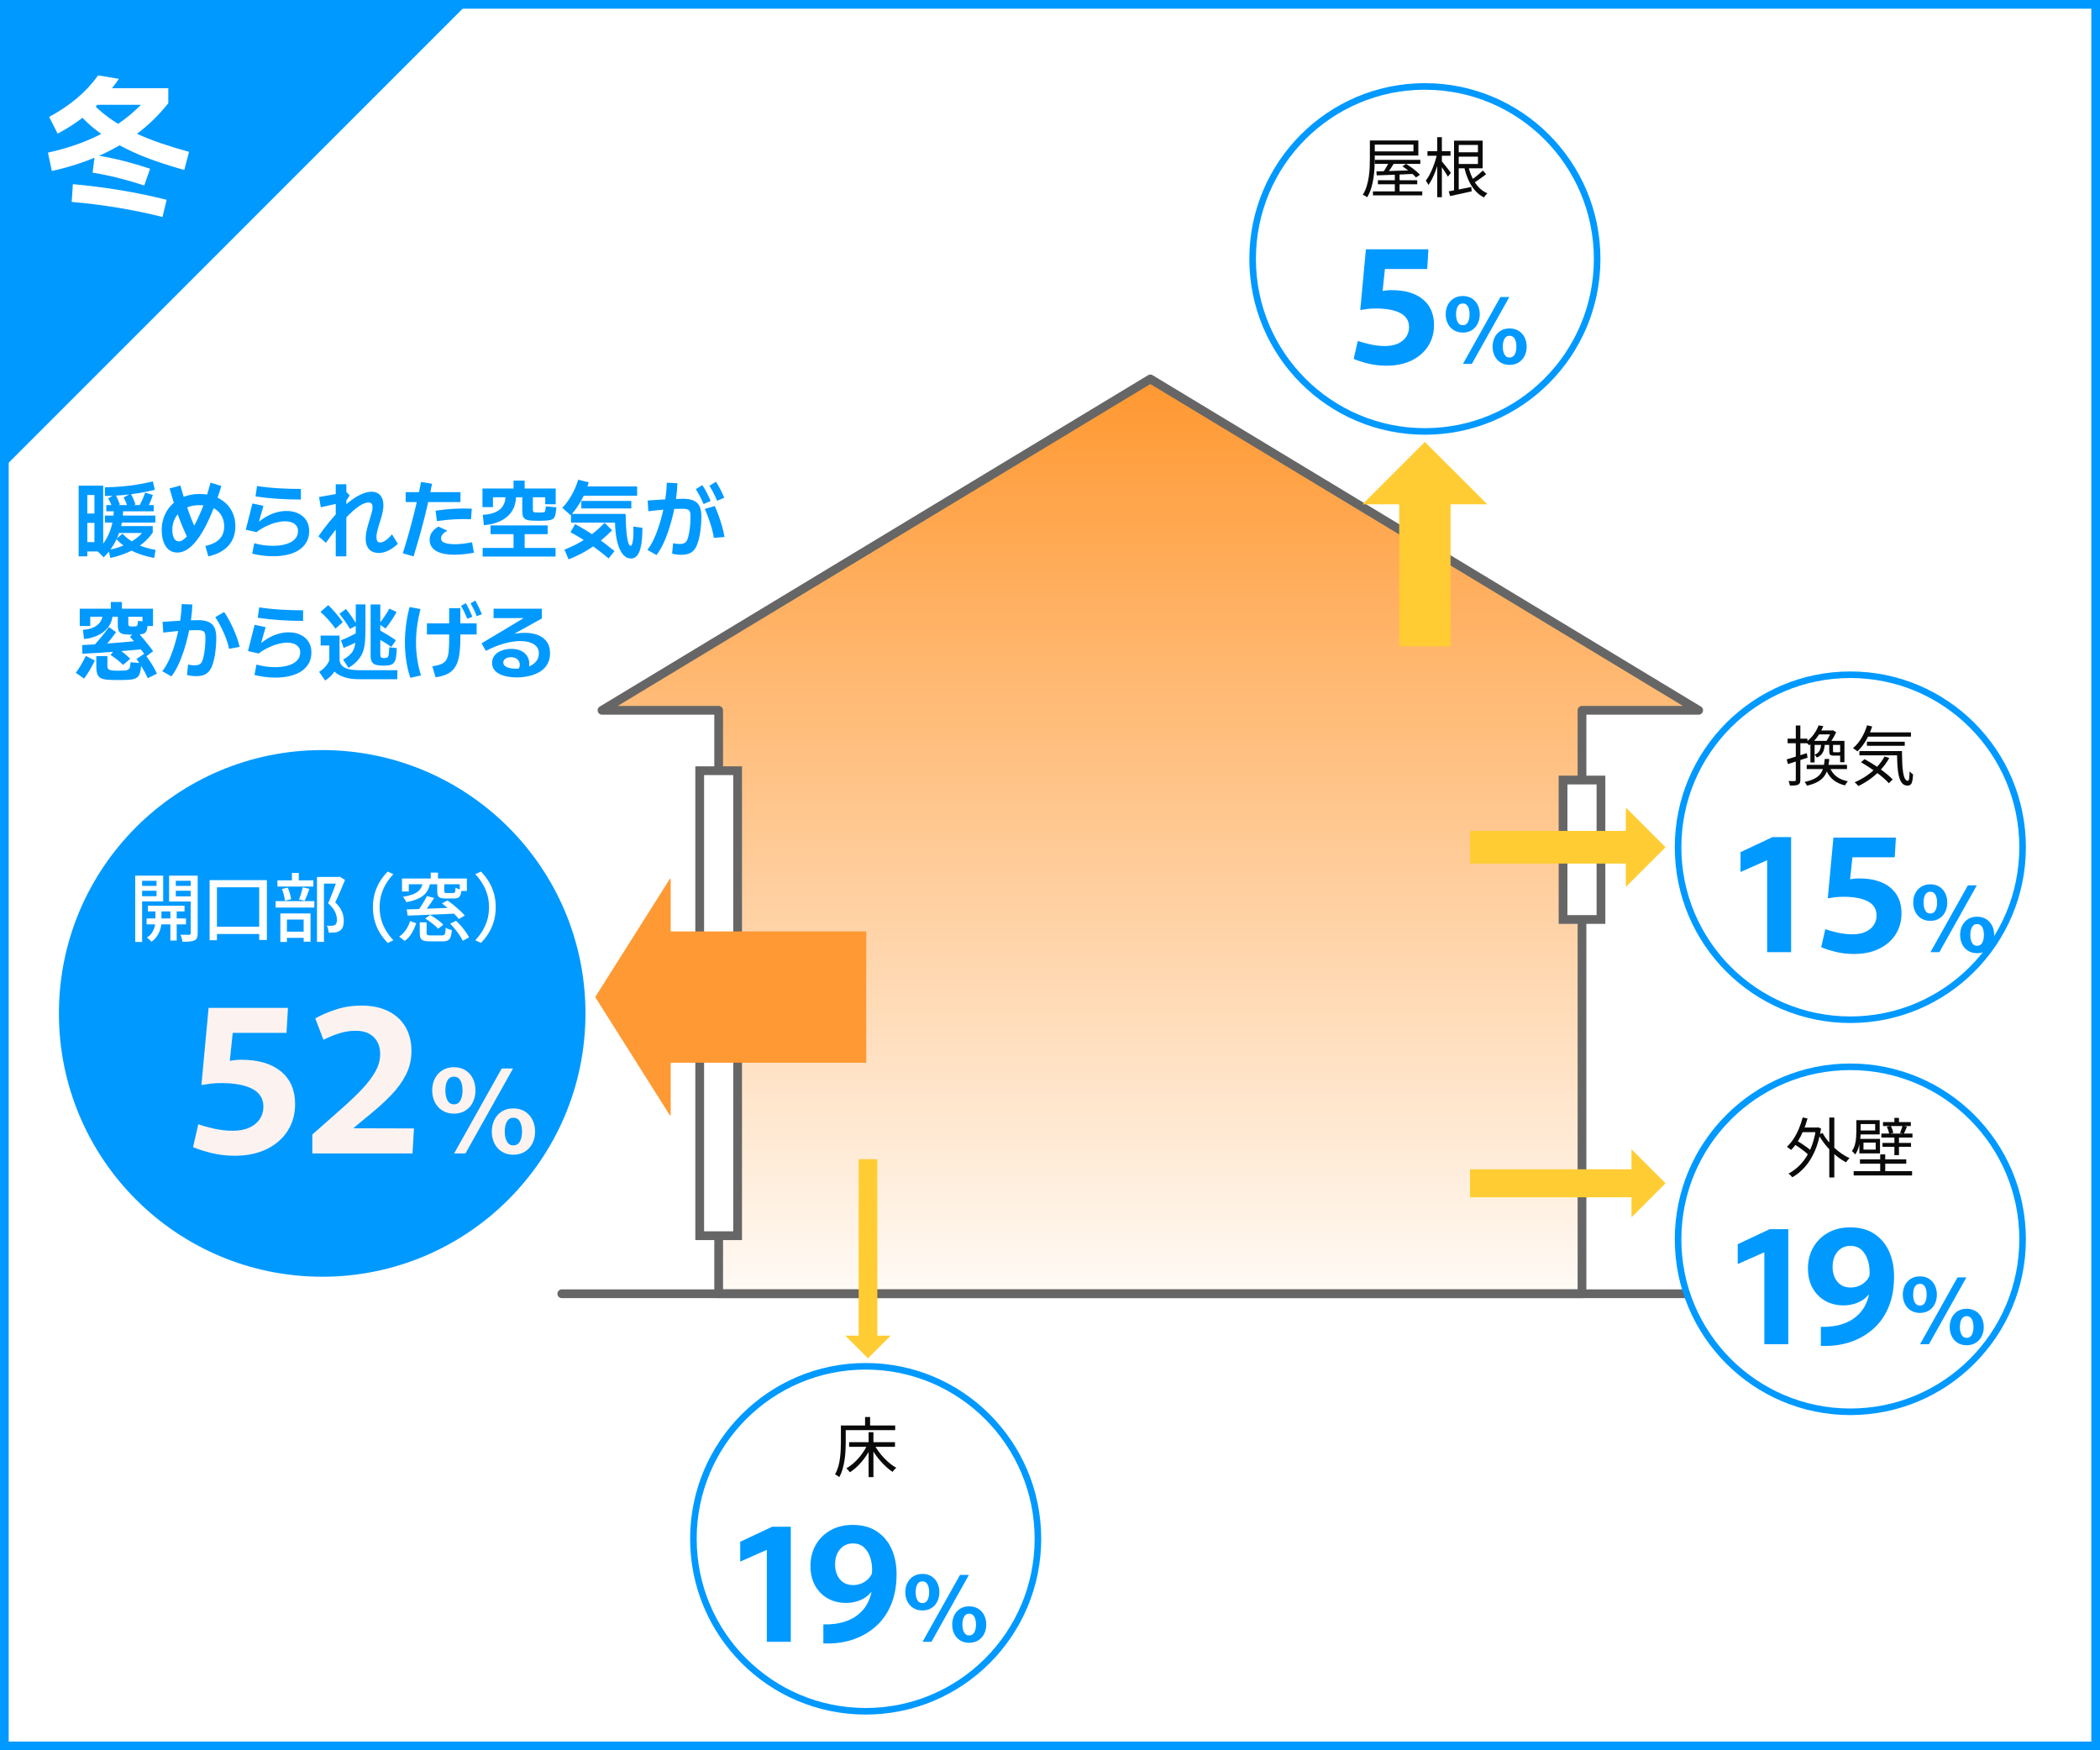 <?xml version="1.0" encoding="UTF-8"?>
<svg xmlns="http://www.w3.org/2000/svg" width="480" height="400" version="1.1" xmlns:xlink="http://www.w3.org/1999/xlink" viewBox="0 0 480 400">
  <rect x="0" y="0" width="480" height="400" fill="#333333" stroke="none"/>
  <defs>
    <linearGradient id="_名称未設定グラデーション_5" data-name="名称未設定グラデーション 5" x1="262.933" y1="305.622" x2="262.933" y2="86.507" gradientUnits="userSpaceOnUse">
      <stop offset="0" stop-color="#fff"/>
      <stop offset=".989" stop-color="#f93"/>
    </linearGradient>
  </defs>
  <!-- Generator: Adobe Illustrator 28.7.10, SVG Export Plug-In . SVG Version: 1.2.0 Build 236)  -->
  <g>
    <g id="_レイヤー_2" data-name="レイヤー_2">
      <g>
        <rect x=".993" y=".993" width="478.014" height="398.014" fill="#fff"/>
        <path d="M478.013,1.987v396.026H1.987V1.987h476.026M480,0H0v400h480V0h0Z" fill="#09f"/>
      </g>
      <polygon points="0 107.733 0 0 107.733 0 0 107.733" fill="#09f"/>
      <polygon points="388.267 162.333 262.933 86.6 137.6 162.333 164.267 162.333 164.267 295.667 361.6 295.667 361.6 162.333 388.267 162.333" fill="url(#_名称未設定グラデーション_5)"/>
      <polygon points="388.267 162.333 262.933 86.6 137.6 162.333 164.267 162.333 164.267 295.667 361.6 295.667 361.6 162.333 388.267 162.333" fill="none" stroke="#666" stroke-linecap="round" stroke-linejoin="round" stroke-width="2"/>
      <line x1="128.406" y1="295.667" x2="397.46" y2="295.667" fill="none" stroke="#666" stroke-linecap="round" stroke-linejoin="round" stroke-width="2"/>
      <g>
        <rect x="159.934" y="176.133" width="8.666" height="106.267" fill="#fff"/>
        <path d="M167.6,177.133v104.267h-6.667v-104.267h6.667M169.6,175.133h-10.667v108.267h10.667v-108.267h0Z" fill="#666"/>
      </g>
      <g>
        <rect x="357.267" y="178.267" width="8.667" height="31.867" fill="#fff"/>
        <path d="M364.933,179.267v29.867h-6.667v-29.867h6.667M366.933,177.267h-10.667v33.867h10.667v-33.867h0Z" fill="#666"/>
      </g>
      <g>
        <line x1="149.354" y1="227.867" x2="198" y2="227.867" fill="none" stroke="#f93" stroke-miterlimit="10" stroke-width="30"/>
        <polygon points="153.119 200.831 136.044 227.865 153.119 254.904 153.296 254.904 153.296 200.831 153.119 200.831" fill="#f93"/>
      </g>
      <g>
        <line x1="325.689" y1="113.338" x2="325.689" y2="147.711" fill="none" stroke="#fc3" stroke-miterlimit="10" stroke-width="11.733"/>
        <polygon points="339.944 115.249 311.435 115.249 325.688 101 339.944 115.249" fill="#fc3"/>
      </g>
      <g>
        <line x1="373.959" y1="270.423" x2="336" y2="270.423" fill="none" stroke="#fc3" stroke-miterlimit="10" stroke-width="6.4"/>
        <polygon points="372.916 278.198 372.916 262.648 380.689 270.422 372.916 278.198" fill="#fc3"/>
      </g>
      <g>
        <line x1="372.837" y1="193.623" x2="336" y2="193.623" fill="none" stroke="#fc3" stroke-miterlimit="10" stroke-width="7.467"/>
        <polygon points="371.621 202.694 371.621 184.552 380.689 193.622 371.621 202.694" fill="#fc3"/>
      </g>
      <circle cx="73.644" cy="231.599" r="60.178" fill="#09f"/>
      <g>
        <path d="M30.9,200.118h1.587v15.155h-1.587v-15.155ZM31.72,202.457h4.573v1.109h-4.573v-1.109ZM31.873,200.118h5.427v5.888h-5.427v-1.195h3.908v-3.516h-3.908v-1.178ZM33.512,209.897h8.994v1.348h-8.994v-1.348ZM35.525,207.457h1.382v3.174c0,.273-.031.603-.094.99-.062.387-.179.799-.35,1.237s-.404.862-.7,1.271-.683.773-1.16,1.092c-.113-.148-.273-.316-.478-.503-.205-.188-.393-.339-.563-.452.535-.33.941-.72,1.221-1.169.278-.45.472-.896.58-1.34.107-.444.162-.819.162-1.126v-3.174ZM33.802,206.996h8.38v1.297h-8.38v-1.297ZM44.399,200.118v1.178h-4.215v3.55h4.215v1.178h-5.751v-5.905h5.751ZM38.938,207.389h1.451v7.561h-1.451v-7.561ZM39.621,202.457h4.591v1.109h-4.591v-1.109ZM43.581,200.118h1.604v13.175c0,.433-.054.777-.162,1.033-.107.256-.298.452-.571.589-.284.137-.648.222-1.093.256-.443.034-.995.051-1.655.051-.012-.148-.042-.319-.094-.512-.051-.194-.108-.39-.171-.589-.062-.199-.134-.367-.213-.503.433.011.842.017,1.229.017h.785c.125-.011.214-.043.265-.094s.077-.139.077-.264v-13.159Z" fill="#fff"/>
        <path d="M47.914,201.142h13.09v13.67h-1.758v-12.032h-9.659v12.1h-1.673v-13.739ZM48.699,211.792h11.69v1.655h-11.69v-1.655Z" fill="#fff"/>
        <path d="M63.004,205.938h8.841v1.468h-8.841v-1.468ZM63.414,201.193h8.209v1.417h-8.209v-1.417ZM64.079,208.754h6.896v6.451h-1.57v-5.052h-3.823v5.12h-1.502v-6.52ZM64.438,203.156l1.349-.291c.182.41.342.862.478,1.357.137.495.228.925.273,1.289l-1.417.324c-.022-.364-.1-.796-.23-1.297s-.281-.961-.452-1.382ZM64.643,212.918h5.479v1.417h-5.479v-1.417ZM66.725,199.504h1.57v2.577h-1.57v-2.577ZM69.199,202.781l1.536.341c-.182.489-.367.981-.555,1.476-.188.495-.373.919-.555,1.271l-1.28-.324c.114-.25.223-.538.324-.862.103-.324.202-.657.299-.999s.174-.643.23-.904ZM72.459,200.408h5.069v1.519h-3.482v13.329h-1.587v-14.848ZM77.102,200.408h.307l.256-.051,1.195.734c-.33.819-.691,1.69-1.084,2.611-.393.922-.776,1.758-1.152,2.509.535.523.941,1.024,1.221,1.502.278.478.472.933.58,1.365.108.433.162.848.162,1.246,0,.569-.068,1.052-.205,1.451-.136.398-.364.706-.683.921-.307.205-.688.341-1.143.41-.205.023-.433.034-.684.034h-.751c-.011-.228-.051-.495-.119-.802s-.171-.574-.307-.802c.238.023.457.037.656.043s.373.003.521-.009c.137-.011.262-.031.376-.06.113-.028.222-.065.324-.111.171-.114.287-.279.35-.495.062-.216.094-.478.094-.785,0-.5-.139-1.063-.418-1.689-.278-.625-.811-1.291-1.596-1.997.193-.433.39-.899.589-1.4.199-.5.396-1.001.589-1.501s.367-.976.521-1.425c.153-.449.287-.833.401-1.152v-.546Z" fill="#fff"/>
        <path d="M85.235,207.337c0-1.161.146-2.236.436-3.226s.691-1.895,1.203-2.713c.512-.819,1.092-1.559,1.74-2.219l1.298.614c-.626.648-1.173,1.357-1.639,2.125-.467.768-.834,1.599-1.101,2.492-.268.893-.401,1.869-.401,2.927,0,1.047.134,2.02.401,2.918.267.899.634,1.729,1.101,2.492.466.762,1.013,1.473,1.639,2.133l-1.298.614c-.648-.66-1.229-1.399-1.74-2.218-.512-.819-.913-1.727-1.203-2.722s-.436-2.068-.436-3.217Z" fill="#fff"/>
        <path d="M93.743,210.495l1.399.495c-.25.751-.58,1.488-.99,2.21-.409.723-.955,1.334-1.638,1.835l-1.28-.99c.626-.409,1.146-.933,1.562-1.57s.731-1.297.947-1.98ZM91.883,200.767h14.831v2.85h-1.621v-1.536h-11.657v1.655h-1.553v-2.97ZM96.679,201.603h1.673c-.103.614-.265,1.161-.486,1.638-.223.478-.538.905-.947,1.28-.41.375-.945.7-1.604.973-.66.273-1.479.501-2.458.683-.057-.182-.165-.395-.324-.64s-.312-.436-.461-.572c.854-.137,1.559-.308,2.116-.512s1.005-.444,1.34-.717c.336-.273.592-.586.769-.938.176-.353.304-.751.384-1.195ZM92.958,207.833c.922-.023,1.997-.057,3.226-.103s2.528-.097,3.899-.154c1.371-.057,2.729-.113,4.071-.17l-.034,1.382c-1.309.057-2.626.117-3.951.179-1.326.062-2.586.117-3.78.162s-2.265.085-3.209.12l-.222-1.417ZM97.583,204.777l1.655.444c-.375.603-.788,1.212-1.237,1.826s-.861,1.144-1.237,1.587l-1.313-.443c.25-.307.506-.66.768-1.058s.512-.802.751-1.212.443-.791.614-1.144ZM95.944,210.785h1.57v2.475c0,.216.057.355.171.418.113.062.376.094.785.094h2.543c.228,0,.398-.04.512-.12.114-.079.196-.244.248-.495.051-.25.082-.631.094-1.144.113.08.253.157.418.23.165.074.338.14.521.196.182.057.341.103.478.136-.057.683-.156,1.209-.299,1.579-.142.37-.355.625-.64.768-.284.143-.677.213-1.178.213h-2.884c-.626,0-1.106-.054-1.442-.162s-.569-.298-.7-.572c-.131-.273-.196-.648-.196-1.126v-2.492ZM97.208,209.915l1.126-.819c.353.205.72.435,1.101.691.382.256.74.521,1.075.793.336.273.606.529.812.768l-1.195.904c-.193-.239-.452-.498-.776-.776s-.674-.555-1.05-.828c-.375-.273-.739-.518-1.092-.734ZM98.453,199.418h1.656v1.997h-1.656v-1.997ZM99.938,201.62h1.604v2.031c0,.182.034.299.103.35.067.051.222.077.46.077h1.502c.137,0,.239-.028.308-.085.068-.057.116-.173.145-.35s.049-.441.061-.793c.159.102.372.205.64.307.268.102.509.176.726.222-.058.512-.146.911-.265,1.195s-.293.483-.521.597-.535.171-.922.171h-1.895c-.523,0-.924-.051-1.203-.154-.278-.103-.472-.273-.58-.512-.108-.239-.162-.58-.162-1.024v-2.031ZM101.014,206.467l1.263-.683c.467.319.95.683,1.451,1.092.5.41.976.822,1.425,1.237.449.416.811.794,1.084,1.135l-1.365.785c-.251-.342-.589-.723-1.016-1.144s-.891-.845-1.392-1.271c-.5-.427-.983-.811-1.45-1.152ZM102.891,211.092l1.349-.666c.387.364.776.771,1.169,1.221.393.449.748.899,1.066,1.348.318.45.563.862.734,1.237l-1.451.768c-.159-.375-.39-.788-.69-1.237-.302-.45-.644-.91-1.024-1.382-.382-.472-.766-.902-1.152-1.289Z" fill="#fff"/>
        <path d="M113.31,207.337c0,1.149-.145,2.222-.435,3.217-.291.996-.691,1.903-1.204,2.722-.512.819-1.092,1.559-1.74,2.218l-1.297-.614c.625-.66,1.172-1.371,1.638-2.133.467-.762.834-1.593,1.102-2.492.267-.899.4-1.872.4-2.918,0-1.058-.134-2.034-.4-2.927-.268-.893-.635-1.724-1.102-2.492-.466-.768-1.013-1.477-1.638-2.125l1.297-.614c.648.66,1.229,1.399,1.74,2.219.513.819.913,1.724,1.204,2.713.29.99.435,2.065.435,3.226Z" fill="#fff"/>
      </g>
      <g>
        <path d="M53.678,264.128c-1.888,0-3.672-.208-5.352-.624s-3.08-.864-4.2-1.344l1.2-5.232c.96.353,2.16.688,3.6,1.008,1.44.32,2.864.48,4.272.48,1.504,0,2.775-.24,3.815-.72s1.832-1.136,2.377-1.968c.543-.832.815-1.759.815-2.784,0-1.856-.849-3.224-2.544-4.104-1.696-.88-4.064-1.32-7.104-1.32-.864,0-1.633.041-2.305.12-.672.08-1.376.185-2.111.312l-.097-.048,1.632-17.568h18.145l-.336,5.712h-12.288l-.672,6.384c.319-.064.712-.12,1.176-.168s.968-.072,1.512-.072c3.84,0,6.84.888,9,2.664,2.16,1.776,3.24,4.265,3.24,7.464,0,2.304-.568,4.344-1.704,6.12-1.136,1.776-2.736,3.168-4.8,4.176-2.064,1.008-4.488,1.512-7.272,1.512Z" fill="#fcf3f1"/>
        <path d="M71.39,259.28c2.4-2.144,4.552-4.048,6.456-5.712,1.903-1.663,3.528-3.208,4.872-4.632,1.344-1.423,2.376-2.784,3.096-4.08.72-1.296,1.08-2.632,1.08-4.008,0-1.056-.216-1.976-.648-2.76-.432-.784-1.056-1.399-1.871-1.848-.816-.448-1.833-.672-3.049-.672-1.312,0-2.592.201-3.84.6-1.248.401-2.432.888-3.552,1.464l-1.872-4.896c1.279-.736,2.84-1.408,4.68-2.016,1.84-.607,3.8-.912,5.881-.912,2.399,0,4.455.432,6.168,1.296,1.711.864,3.016,2.072,3.911,3.624.896,1.553,1.345,3.368,1.345,5.448,0,1.952-.417,3.752-1.248,5.4-.833,1.648-1.961,3.208-3.384,4.68-1.425,1.473-3,2.913-4.729,4.32-1.728,1.408-3.456,2.849-5.184,4.32l-1.152-1.056,16.271.048-.336,5.712h-22.896v-4.32Z" fill="#fcf3f1"/>
        <path d="M103.772,254.507c-1.013,0-1.897-.235-2.653-.707s-1.333-1.111-1.733-1.92c-.399-.809-.6-1.702-.6-2.68,0-.996.2-1.894.6-2.693.4-.8.978-1.436,1.733-1.907.756-.471,1.641-.707,2.653-.707s1.889.236,2.627.707c.737.471,1.302,1.106,1.693,1.907.391.8.587,1.698.587,2.693,0,.978-.196,1.871-.587,2.68-.392.81-.956,1.449-1.693,1.92-.738.471-1.613.707-2.627.707ZM103.772,252.374c.657,0,1.146-.297,1.467-.894.32-.595.48-1.355.48-2.28,0-.942-.16-1.702-.48-2.28-.32-.577-.81-.867-1.467-.867-.676,0-1.173.29-1.493.867-.32.578-.48,1.338-.48,2.28,0,.924.16,1.685.48,2.28.32.596.817.894,1.493.894ZM114.68,244.187h2.586l-10.88,19.414h-2.587l10.881-19.414ZM117.319,263.894c-1.014,0-1.89-.236-2.627-.707-.737-.471-1.302-1.106-1.693-1.906-.391-.8-.586-1.689-.586-2.667,0-.995.195-1.893.586-2.693.392-.8.956-1.435,1.693-1.906s1.613-.707,2.627-.707c1.031,0,1.92.236,2.667.707.746.471,1.319,1.106,1.72,1.906.4.8.6,1.698.6,2.693,0,.978-.199,1.867-.6,2.667-.4.8-.974,1.436-1.72,1.906-.747.471-1.636.707-2.667.707ZM117.319,261.76c.676,0,1.178-.293,1.507-.88.328-.586.493-1.342.493-2.267,0-.942-.165-1.707-.493-2.293-.329-.587-.831-.88-1.507-.88-.64,0-1.125.293-1.453.88-.329.586-.493,1.351-.493,2.293,0,.925.164,1.68.493,2.267.328.587.813.88,1.453.88Z" fill="#fcf3f1"/>
      </g>
      <g>
        <ellipse cx="422.934" cy="193.622" rx="39.374" ry="39.421" fill="#fff" stroke="#09f" stroke-miterlimit="10" stroke-width="1.5"/>
        <g>
          <path d="M408.389,173.54c.578-.169,1.277-.381,2.098-.635.822-.254,1.656-.515,2.502-.784l.164,1.031c-.776.259-1.559.518-2.344.776-.787.259-1.499.488-2.137.687l-.283-1.075ZM408.598,168.806h4.525v1.045h-4.525v-1.045ZM410.465,165.804h1.045v12.425c0,.299-.037.532-.111.702-.075.169-.207.299-.396.389-.18.089-.418.149-.717.179-.299.03-.687.04-1.164.03-.011-.13-.048-.296-.112-.5-.065-.204-.132-.386-.202-.545.318.01.609.017.874.022.264.005.44.002.53-.008.09,0,.154-.017.193-.052.04-.035.061-.107.061-.216v-12.425ZM417.08,173.45h1.045c-.069.816-.189,1.553-.357,2.21-.17.657-.436,1.234-.799,1.732-.364.498-.865.926-1.502,1.284s-1.453.652-2.449.881c-.049-.129-.129-.279-.238-.448s-.219-.304-.328-.403c.926-.2,1.682-.451,2.27-.754s1.04-.667,1.359-1.09c.318-.423.549-.918.693-1.486.145-.567.247-1.209.307-1.926ZM415.676,165.774l1.076.165c-.299.756-.707,1.518-1.225,2.285s-1.189,1.469-2.017,2.105c-.079-.119-.196-.249-.351-.388-.154-.139-.291-.244-.41-.313.508-.358.953-.756,1.336-1.195.383-.438.707-.886.971-1.344s.471-.896.619-1.314ZM412.959,174.794h9.213v.956h-9.213v-.956ZM414.766,169.314h6.152v.926h-6.152v4.002h-.956v-4.928h.956ZM416.259,169.896h.851c-.029.538-.102,1.013-.216,1.426s-.296.767-.546,1.06c-.248.294-.607.545-1.074.754-.051-.1-.127-.217-.232-.351-.104-.134-.201-.231-.291-.291.568-.239.953-.562,1.158-.971.203-.408.32-.951.351-1.628ZM415.736,166.939h3.211v.896h-3.749l.538-.896ZM418.141,175.108c.299.916.799,1.665,1.5,2.248.702.583,1.615.983,2.74,1.202-.119.109-.241.256-.365.44-.125.184-.222.346-.291.485-.816-.189-1.525-.473-2.129-.851-.602-.378-1.102-.849-1.5-1.411s-.712-1.217-.941-1.964l.986-.149ZM418.588,166.939h.225l.164-.045.717.448c-.129.298-.283.607-.463.926s-.363.625-.553.918c-.189.293-.373.555-.553.784-.09-.069-.209-.149-.357-.239-.15-.09-.284-.159-.404-.209.15-.219.305-.468.463-.747.16-.279.307-.565.441-.859.135-.293.24-.555.32-.784v-.194ZM418.11,169.926h.866v1.732c0,.11.02.179.06.209.04.03.135.045.284.045h1c.1,0,.17-.007.209-.022.04-.015.064-.042.075-.082.089.07.209.129.358.179.148.05.283.09.402.12-.039.209-.131.358-.275.448-.145.09-.356.134-.635.134h-1.24c-.298,0-.527-.027-.686-.082-.16-.055-.27-.157-.329-.306s-.09-.363-.09-.642v-1.732ZM420.604,169.314h.985v4.883h-.985v-4.883Z" fill="#0a0a0a"/>
          <path d="M426.756,165.76l1.164.254c-.357,1.155-.831,2.228-1.418,3.218-.588.991-1.24,1.82-1.957,2.487-.069-.07-.166-.152-.291-.247s-.252-.187-.381-.276c-.129-.089-.244-.159-.344-.209.727-.597,1.369-1.356,1.927-2.277s.991-1.904,1.3-2.949ZM430.758,172.883l1.075.358c-.528.946-1.165,1.819-1.911,2.621-.747.802-1.557,1.519-2.428,2.15-.871.632-1.784,1.177-2.74,1.635-.049-.08-.124-.174-.224-.284s-.204-.216-.313-.321-.209-.192-.299-.261c.956-.409,1.864-.906,2.726-1.494.86-.587,1.646-1.254,2.353-2.001.706-.747,1.293-1.548,1.762-2.404ZM425.008,171.644h9.006v.971h-9.006v-.971ZM425.367,174.212l.806-.717c.577.309,1.173.655,1.784,1.038.613.383,1.21.784,1.793,1.202.582.418,1.122.832,1.619,1.24.498.408.912.796,1.24,1.165l-.881.852c-.318-.369-.72-.762-1.202-1.18-.483-.418-1.013-.841-1.591-1.27-.577-.428-1.17-.841-1.777-1.239-.607-.398-1.204-.762-1.791-1.09ZM426.562,167.373h10.229v.971h-10.229v-.971ZM426.726,169.508h8.646v.941h-8.646v-.941ZM433.595,171.644h1.136c.01.976.031,1.874.066,2.695s.1,1.538.194,2.15.231,1.09.411,1.434c.179.343.408.515.687.515.149,0,.249-.196.299-.59.05-.393.079-.908.089-1.545.12.119.252.241.396.366s.275.227.396.306c-.03.617-.085,1.115-.164,1.493-.08.378-.204.65-.374.814-.169.164-.408.251-.717.261-.527,0-.95-.194-1.27-.582-.318-.389-.56-.934-.724-1.635-.164-.702-.274-1.533-.329-2.494-.055-.96-.087-2.023-.097-3.188Z" fill="#0a0a0a"/>
        </g>
        <g>
          <path d="M403.92,196.637h-.113l-5.969,2.644v-4.533l7.29-3.438h4.269v26.292h-5.477v-20.965Z" fill="#09f"/>
          <path d="M423.789,218.018c-1.486,0-2.891-.164-4.212-.491-1.322-.327-2.425-.68-3.306-1.058l.944-4.118c.756.277,1.7.542,2.833.793,1.134.252,2.254.378,3.362.378,1.184,0,2.185-.189,3.003-.567s1.441-.894,1.87-1.549c.429-.654.642-1.385.642-2.191,0-1.46-.667-2.537-2.002-3.23-1.334-.692-3.198-1.039-5.59-1.039-.68,0-1.285.032-1.813.094-.529.063-1.083.146-1.662.246l-.075-.038,1.283-13.826h14.279l-.264,4.496h-9.671l-.528,5.024c.251-.05.56-.094.926-.132.364-.038.761-.057,1.189-.057,3.021,0,5.383.699,7.082,2.097,1.701,1.398,2.551,3.356,2.551,5.874,0,1.813-.447,3.419-1.342,4.816-.894,1.398-2.152,2.493-3.777,3.287-1.624.793-3.531,1.19-5.723,1.19Z" fill="#09f"/>
          <path d="M441.229,210.446c-.798,0-1.494-.186-2.088-.556-.596-.371-1.05-.875-1.365-1.511-.314-.636-.472-1.339-.472-2.109,0-.784.157-1.49.472-2.12.315-.63.77-1.13,1.365-1.501.594-.37,1.29-.556,2.088-.556s1.486.186,2.066.556c.58.371,1.025.871,1.333,1.501.308.629.462,1.336.462,2.12,0,.77-.154,1.473-.462,2.109-.308.637-.753,1.141-1.333,1.511s-1.27.556-2.066.556ZM441.229,208.767c.518,0,.902-.234,1.154-.703.252-.468.377-1.066.377-1.794,0-.742-.125-1.34-.377-1.794s-.637-.682-1.154-.682c-.532,0-.924.228-1.176.682s-.377,1.053-.377,1.794c0,.728.125,1.326.377,1.794.252.469.644.703,1.176.703ZM449.812,202.324h2.036l-8.562,15.278h-2.036l8.562-15.278ZM451.889,217.833c-.797,0-1.486-.186-2.066-.556-.581-.371-1.025-.871-1.333-1.5-.308-.63-.462-1.329-.462-2.099,0-.784.154-1.49.462-2.12.308-.63.752-1.13,1.333-1.5.58-.371,1.27-.556,2.066-.556.812,0,1.512.186,2.1.556s1.039.871,1.354,1.5c.314.629.473,1.336.473,2.12,0,.77-.158,1.469-.473,2.099-.314.629-.766,1.13-1.354,1.5s-1.287.556-2.1.556ZM451.889,216.154c.532,0,.928-.23,1.187-.692s.388-1.056.388-1.784c0-.742-.129-1.343-.388-1.805-.259-.461-.654-.692-1.187-.692-.503,0-.885.231-1.143.692-.26.462-.389,1.063-.389,1.805,0,.728.129,1.322.389,1.784.258.462.64.692,1.143.692Z" fill="#09f"/>
        </g>
      </g>
      <g>
        <ellipse cx="325.688" cy="59.177" rx="39.374" ry="39.421" fill="#fff" stroke="#09f" stroke-miterlimit="10" stroke-width="1.5"/>
        <g>
          <path d="M313.112,32.106h1.12v4.166c0,.647-.021,1.349-.061,2.106-.039.756-.119,1.531-.238,2.322-.119.792-.294,1.563-.523,2.315-.229.752-.537,1.441-.926,2.068-.069-.06-.164-.13-.283-.209-.119-.08-.242-.152-.365-.217-.125-.065-.237-.112-.336-.142.367-.598.661-1.25.881-1.957.219-.707.381-1.426.484-2.158.105-.732.172-1.451.202-2.158.03-.707.045-1.364.045-1.971v-4.166ZM313.725,32.106h10.469v3.435h-10.469v-.941h9.348v-1.553h-9.348v-.94ZM313.814,43.739h11.274v.911h-11.274v-.911ZM314.262,36.526h10.379v.926h-10.379v-.926ZM314.605,39.17c.688-.02,1.493-.042,2.419-.067.927-.025,1.914-.057,2.964-.097,1.051-.04,2.104-.08,3.159-.119l-.03.851c-1.016.05-2.035.097-3.061.142-1.025.045-1.999.083-2.92.112s-1.74.06-2.457.089l-.074-.911ZM314.949,41.186h8.99v.926h-8.99v-.926ZM317.652,36.721l1.119.374c-.278.468-.584.951-.918,1.448-.334.498-.645.921-.934,1.27l-.865-.358c.188-.239.383-.52.582-.844s.388-.652.566-.986c.18-.333.329-.635.449-.903ZM318.816,39.767h1.09v4.57h-1.09v-4.57ZM320.549,38.005l.836-.552c.379.229.77.488,1.173.776s.781.583,1.135.881c.353.299.64.578.858.836l-.896.612c-.21-.249-.485-.528-.829-.836s-.715-.612-1.112-.911c-.398-.299-.786-.568-1.165-.807Z" fill="#0a0a0a"/>
          <path d="M328.467,35.212l.701.239c-.119.598-.273,1.217-.463,1.859s-.4,1.272-.635,1.889-.484,1.192-.754,1.725c-.269.533-.543.983-.821,1.352-.06-.149-.149-.321-.269-.515-.119-.194-.229-.356-.328-.485.268-.338.529-.742.783-1.209s.495-.976.725-1.523c.229-.547.434-1.105.612-1.672s.328-1.12.448-1.658ZM326.271,34.541h5.271v1.06h-5.271v-1.06ZM328.512,31.345h1.06v13.724h-1.06v-13.724ZM329.512,36.825c.09.1.236.274.44.522.204.249.421.518.649.807.229.289.438.558.627.806.189.249.324.428.404.538l-.688.881c-.1-.189-.236-.423-.41-.702-.175-.278-.361-.567-.561-.866-.199-.299-.391-.58-.574-.844-.186-.264-.332-.476-.441-.635l.553-.508ZM331.14,43.725c.647-.11,1.429-.254,2.345-.433s1.852-.368,2.807-.568l.09,1.001c-.865.199-1.732.391-2.598.575-.867.184-1.643.351-2.33.5l-.313-1.075ZM332.35,32.136h1.074v11.887h-1.074v-11.887ZM332.871,32.136h6.019v6.332h-6.019v-.985h4.943v-4.361h-4.943v-.985ZM332.961,34.809h5.361v.986h-5.361v-.986ZM335.59,37.885c.219.956.522,1.85.91,2.681.389.832.871,1.558,1.449,2.18.577.623,1.254,1.103,2.031,1.441-.09.069-.186.159-.284.269-.1.109-.192.222-.276.336s-.156.227-.217.336c-.807-.408-1.506-.958-2.098-1.65-.593-.692-1.09-1.496-1.494-2.412-.402-.916-.724-1.917-.963-3.002l.941-.179ZM338.935,38.976l.747.836c-.309.239-.638.488-.986.747-.348.259-.697.505-1.045.739-.349.234-.678.44-.986.62l-.552-.672c.288-.179.606-.403.956-.672.348-.269.687-.545,1.016-.829.328-.284.611-.54.851-.769Z" fill="#0a0a0a"/>
        </g>
        <g>
          <path d="M316.93,83.573c-1.486,0-2.89-.164-4.211-.491-1.322-.327-2.425-.68-3.307-1.058l.945-4.118c.756.277,1.699.542,2.833.793,1.134.252,2.253.378,3.362.378,1.184,0,2.184-.189,3.003-.567.817-.378,1.441-.894,1.87-1.549.428-.654.642-1.385.642-2.191,0-1.46-.667-2.537-2.002-3.23-1.335-.692-3.198-1.039-5.591-1.039-.68,0-1.284.032-1.812.094-.529.063-1.084.146-1.662.246l-.076-.038,1.284-13.826h14.279l-.265,4.496h-9.67l-.529,5.024c.252-.05.561-.094.926-.132.365-.038.762-.057,1.189-.057,3.022,0,5.383.699,7.083,2.097,1.7,1.398,2.55,3.356,2.55,5.874,0,1.813-.447,3.419-1.341,4.816-.894,1.398-2.153,2.493-3.777,3.287s-3.532,1.19-5.724,1.19Z" fill="#09f"/>
          <path d="M334.369,76.001c-.797,0-1.494-.186-2.088-.556-.596-.371-1.049-.875-1.364-1.511-.315-.636-.472-1.339-.472-2.109,0-.784.156-1.49.472-2.12.315-.63.769-1.13,1.364-1.501.594-.37,1.291-.556,2.088-.556s1.486.186,2.067.556c.58.371,1.024.871,1.333,1.501.307.629.461,1.336.461,2.12,0,.77-.154,1.473-.461,2.109-.309.637-.753,1.141-1.333,1.511-.581.371-1.271.556-2.067.556ZM334.369,74.322c.518,0,.902-.234,1.154-.703.252-.468.378-1.066.378-1.794,0-.742-.126-1.34-.378-1.794s-.637-.682-1.154-.682c-.531,0-.924.228-1.176.682-.251.455-.377,1.053-.377,1.794,0,.728.126,1.326.377,1.794.252.469.645.703,1.176.703ZM342.953,67.879h2.035l-8.562,15.278h-2.035l8.562-15.278ZM345.03,83.388c-.798,0-1.487-.186-2.067-.556s-1.025-.871-1.332-1.5c-.309-.63-.462-1.329-.462-2.099,0-.784.153-1.49.462-2.12.307-.63.752-1.13,1.332-1.5s1.27-.556,2.067-.556c.812,0,1.511.186,2.099.556s1.039.871,1.354,1.5c.314.629.473,1.336.473,2.12,0,.77-.158,1.469-.473,2.099-.314.629-.766,1.13-1.354,1.5s-1.287.556-2.099.556ZM345.03,81.709c.532,0,.927-.23,1.187-.692.258-.462.388-1.056.388-1.784,0-.742-.13-1.343-.388-1.805-.26-.461-.654-.692-1.187-.692-.503,0-.885.231-1.144.692-.26.462-.389,1.063-.389,1.805,0,.728.129,1.322.389,1.784.259.462.641.692,1.144.692Z" fill="#09f"/>
        </g>
      </g>
      <g>
        <ellipse cx="422.934" cy="283.222" rx="39.374" ry="39.421" fill="#fff" stroke="#09f" stroke-miterlimit="10" stroke-width="1.5"/>
        <g>
          <path d="M412.045,255.374l1.105.239c-.26.966-.578,1.894-.956,2.785-.378.891-.802,1.71-1.269,2.457-.469.747-.981,1.399-1.539,1.957-.069-.07-.162-.149-.275-.239-.115-.09-.232-.179-.352-.269-.119-.089-.229-.159-.328-.209.557-.518,1.064-1.125,1.523-1.822.457-.697.86-1.463,1.209-2.3.348-.836.643-1.703.881-2.599ZM415.092,257.674h.209l.209-.045.731.254c-.298,1.941-.761,3.636-1.389,5.085-.627,1.449-1.379,2.673-2.255,3.674-.876,1-1.852,1.804-2.927,2.412-.06-.09-.145-.189-.254-.299-.11-.11-.22-.214-.329-.313-.109-.1-.209-.174-.299-.224,1.066-.567,2.023-1.314,2.875-2.24.852-.926,1.57-2.054,2.158-3.383s1.01-2.879,1.27-4.651v-.269ZM409.969,261.422l.598-.807c.418.229.852.491,1.299.784.449.293.871.59,1.27.888.398.299.717.578.956.836l-.627.926c-.239-.259-.553-.545-.94-.858-.389-.314-.805-.625-1.248-.934-.442-.308-.878-.587-1.307-.836ZM411.598,257.674h3.822v1.061h-3.822v-1.061ZM416.585,258.928c.318.587.704,1.165,1.157,1.732s.953,1.107,1.501,1.62c.548.513,1.12.973,1.718,1.381.597.408,1.193.747,1.791,1.016-.08.07-.172.162-.275.276-.105.114-.202.229-.291.343-.09.115-.165.227-.225.336-.617-.318-1.225-.704-1.822-1.157s-1.172-.958-1.725-1.516-1.062-1.147-1.531-1.77c-.467-.622-.881-1.257-1.238-1.904l.94-.358ZM418.123,255.404h1.15v13.694h-1.15v-13.694Z" fill="#0a0a0a"/>
          <path d="M424.31,256.001h.985v2.613c0,.508-.031,1.073-.097,1.695-.065.623-.187,1.24-.366,1.852-.179.612-.443,1.172-.791,1.68-.05-.08-.119-.169-.209-.269s-.182-.197-.276-.292c-.095-.094-.182-.167-.261-.216.308-.438.535-.918.679-1.441.145-.522.236-1.045.276-1.568.039-.522.06-1.008.06-1.456v-2.598ZM423.697,267.649h13.351v.985h-13.351v-.985ZM424.848,256.001h4.793v3.255h-4.793v-.896h3.763v-1.479h-3.763v-.881ZM424.996,260.272h4.72v3.315h-4.72v-.866h3.734v-1.583h-3.734v-.866ZM424.996,260.392h.941v2.867h-.941v-2.867ZM425.131,264.961h10.588v.985h-10.588v-.985ZM429.76,263.827h1.15v4.405h-1.15v-4.405ZM430.029,259.063h7.108v.911h-7.108v-.911ZM430.283,261.198h6.525v.896h-6.525v-.896ZM430.402,256.435h6.361v.911h-6.361v-.911ZM431.283,257.495l.896-.179c.129.239.248.51.358.814.109.304.179.56.209.769l-.94.224c-.03-.219-.098-.483-.202-.792s-.212-.587-.321-.836ZM433.001,255.479h1.046v1.598h-1.046v-1.598ZM433.001,259.511h1.046v4.48h-1.046v-4.48ZM434.867,257.286l1.016.179c-.129.299-.254.59-.373.874s-.234.535-.344.754l-.881-.165c.09-.229.194-.5.313-.814.12-.313.21-.59.269-.829Z" fill="#0a0a0a"/>
        </g>
        <g>
          <path d="M403.277,286.237h-.113l-5.969,2.644v-4.533l7.291-3.438h4.269v26.292h-5.478v-20.965Z" fill="#09f"/>
          <path d="M422.92,280.495c2.191,0,4.029.498,5.516,1.492,1.485.995,2.606,2.336,3.361,4.023.756,1.688,1.134,3.602,1.134,5.742,0,2.594-.409,4.892-1.228,6.894s-1.983,3.677-3.494,5.024c-1.512,1.348-3.281,2.361-5.308,3.041-2.027.68-4.263.97-6.705.869v-4.344c1.889.051,3.589-.183,5.1-.699,1.511-.516,2.776-1.328,3.796-2.437,1.021-1.108,1.719-2.505,2.098-4.193h-.113c-.631.781-1.449,1.379-2.456,1.794-1.008.416-2.091.623-3.249.623-1.562,0-2.953-.346-4.174-1.039-1.223-.692-2.186-1.668-2.891-2.928-.705-1.259-1.057-2.758-1.057-4.495,0-1.788.402-3.387,1.209-4.798.805-1.41,1.932-2.524,3.381-3.343,1.447-.818,3.141-1.228,5.08-1.228ZM422.92,284.726c-.781,0-1.473.195-2.078.585-.604.391-1.082.944-1.435,1.662s-.529,1.581-.529,2.588c0,.882.163,1.681.491,2.398.327.718.793,1.279,1.398,1.681.604.403,1.346.604,2.229.604.604,0,1.184-.101,1.737-.302.554-.201,1.058-.503,1.511-.907.453-.402.807-.881,1.059-1.436.1-1.158.006-2.26-.283-3.305-.291-1.045-.77-1.901-1.436-2.569-.668-.667-1.557-1.001-2.664-1.001Z" fill="#09f"/>
          <path d="M438.848,300.046c-.797,0-1.493-.186-2.088-.556s-1.049-.875-1.363-1.511c-.315-.636-.473-1.339-.473-2.109,0-.784.157-1.49.473-2.12.314-.63.769-1.13,1.363-1.501.595-.37,1.291-.556,2.088-.556s1.486.186,2.068.556c.58.371,1.023.871,1.332,1.501.308.629.462,1.336.462,2.12,0,.77-.154,1.473-.462,2.109-.309.637-.752,1.141-1.332,1.511-.582.371-1.271.556-2.068.556ZM438.848,298.367c.518,0,.902-.234,1.154-.703.252-.468.379-1.066.379-1.794,0-.742-.127-1.34-.379-1.794s-.637-.682-1.154-.682c-.531,0-.923.228-1.175.682-.251.455-.378,1.053-.378,1.794,0,.728.127,1.326.378,1.794.252.469.644.703,1.175.703ZM447.432,291.924h2.035l-8.562,15.278h-2.035l8.562-15.278ZM449.51,307.433c-.798,0-1.487-.186-2.067-.556-.581-.371-1.025-.871-1.333-1.5-.308-.63-.461-1.329-.461-2.099,0-.784.153-1.49.461-2.12.308-.63.752-1.13,1.333-1.5.58-.371,1.27-.556,2.067-.556.811,0,1.511.186,2.098.556.588.371,1.039.871,1.354,1.5.314.629.472,1.336.472,2.12,0,.77-.157,1.469-.472,2.099-.315.629-.767,1.129-1.354,1.5-.587.37-1.287.556-2.098.556ZM449.51,305.754c.531,0,.926-.23,1.186-.692.259-.462.389-1.056.389-1.784,0-.742-.13-1.343-.389-1.805-.26-.461-.654-.692-1.186-.692-.504,0-.885.231-1.145.692-.259.462-.388,1.063-.388,1.805,0,.728.129,1.322.388,1.784.26.462.641.692,1.145.692Z" fill="#09f"/>
        </g>
      </g>
      <g>
        <line x1="198.399" y1="305.936" x2="198.399" y2="264.911" fill="none" stroke="#fc3" stroke-miterlimit="10" stroke-width="4.267"/>
        <polygon points="193.215 305.241 203.582 305.241 198.399 310.422 193.215 305.241" fill="#fc3"/>
      </g>
      <g>
        <ellipse cx="197.866" cy="351.666" rx="39.374" ry="39.421" fill="#fff" stroke="#09f" stroke-miterlimit="10" stroke-width="1.5"/>
        <path d="M192.206,325.775h1.104v3.867c0,.568-.018,1.192-.052,1.875-.035.682-.104,1.379-.209,2.09-.104.712-.254,1.409-.448,2.091s-.451,1.307-.77,1.874c-.059-.06-.151-.132-.275-.216-.125-.085-.246-.165-.366-.239-.12-.075-.229-.132-.329-.172.309-.537.553-1.117.732-1.739s.311-1.26.396-1.912c.085-.651.142-1.291.172-1.919.03-.627.045-1.204.045-1.732v-3.867ZM192.758,325.775h11.857v1.061h-11.857v-1.061ZM198.254,330.166l.955.343c-.357.807-.801,1.589-1.328,2.345-.528.757-1.101,1.446-1.718,2.068s-1.255,1.138-1.911,1.546c-.061-.1-.137-.204-.232-.313-.094-.109-.191-.219-.291-.329-.1-.109-.193-.199-.283-.269.637-.349,1.262-.807,1.874-1.374s1.173-1.199,1.681-1.896c.508-.696.926-1.403,1.254-2.12ZM194.088,329.583h10.482v1.061h-10.482v-1.061ZM197.73,323.834h1.15v2.554h-1.15v-2.554ZM198.537,327.313h1.105v10.259h-1.105v-10.259ZM199.852,330.166c.27.518.592,1.032.971,1.545.379.514.789,1.004,1.232,1.472.442.468.903.896,1.381,1.284.479.388.956.712,1.434.971-.09.069-.189.159-.299.269s-.211.222-.306.336-.177.227-.247.336c-.467-.309-.94-.68-1.418-1.112-.479-.434-.941-.906-1.389-1.419-.448-.513-.866-1.053-1.255-1.62-.388-.567-.727-1.14-1.015-1.718l.91-.343Z" fill="#0a0a0a"/>
      </g>
      <g>
        <path d="M17.979,127.14v-16.147h5.606v15.034h-4.569v-2.131h2.572v-10.771h-1.631v14.016h-1.979ZM19.361,119.499v-2.131h3.264v2.131h-3.264ZM23.7,127.37l-1.517-1.517c1.268-1.203,2.224-2.63,2.87-4.282.646-1.651.97-3.449.97-5.395h2.131c0,1.549-.18,3.002-.537,4.358-.358,1.357-.871,2.611-1.536,3.763s-1.459,2.176-2.381,3.072ZM23.988,113.355l-.02-1.997c1.344-.013,2.637-.073,3.879-.182,1.241-.109,2.447-.259,3.619-.451,1.171-.192,2.326-.429,3.465-.71l.461,1.92c-1.178.294-2.377.544-3.6.749-1.223.205-2.483.362-3.782.471-1.3.109-2.64.176-4.022.202ZM35.508,117.828v1.593h-11.52v-1.593h11.52ZM35.144,115.428v1.421h-10.849v-1.421h10.849ZM27.406,115.293l-1.709.71c-.154-.41-.311-.787-.471-1.133s-.323-.672-.489-.979l1.593-.941c.205.346.395.714.566,1.104.174.391.343.803.51,1.238ZM34.913,120.228v1.479c-1.05,1.51-2.384,2.736-4.003,3.677-1.619.94-3.511,1.648-5.674,2.122l-.441-1.805c1.689-.358,3.184-.86,4.482-1.507,1.3-.646,2.416-1.495,3.352-2.544l.383.153h-6.336v-1.574h8.237ZM35.566,125.681l-.326,1.824c-1.281-.244-2.452-.56-3.514-.951-1.063-.391-2.017-.867-2.861-1.43-.845-.563-1.606-1.216-2.285-1.958l1.421-1.19c.819.883,1.824,1.639,3.015,2.266,1.19.627,2.707,1.107,4.551,1.44ZM30.958,115.293l-1.747.614c-.141-.435-.288-.832-.441-1.19-.154-.358-.32-.704-.5-1.037l1.613-.883c.205.359.396.746.576,1.162.179.416.346.861.499,1.334ZM33.531,116.388l-1.652-.864c.282-.525.529-1.027.74-1.507s.393-.957.547-1.43l1.766.518c-.166.538-.364,1.076-.595,1.613-.229.538-.499,1.094-.806,1.67Z" fill="#09f"/>
        <path d="M47.615,127.14l-.672-2.362c.973-.217,1.776-.525,2.41-.921.633-.397,1.107-.89,1.421-1.479s.47-1.273.47-2.055c0-.704-.118-1.35-.355-1.939-.236-.589-.588-1.104-1.055-1.545-.468-.442-1.057-.784-1.768-1.027-.71-.243-1.539-.365-2.486-.365-.973,0-1.843.147-2.611.441-.768.294-1.417.701-1.948,1.219s-.938,1.117-1.22,1.795c-.281.678-.422,1.408-.422,2.188,0,.525.058.986.173,1.382.115.397.284.704.509.922.224.218.502.326.836.326.293,0,.607-.112.939-.336.334-.224.682-.55,1.047-.979s.73-.947,1.095-1.555.732-1.296,1.104-2.064c.371-.768.735-1.6,1.094-2.496s.701-1.846,1.027-2.851.631-2.051.912-3.139l2.477.768c-.307,1.024-.646,2.058-1.018,3.101-.371,1.043-.766,2.064-1.181,3.062-.417.998-.854,1.949-1.315,2.851s-.943,1.731-1.449,2.486c-.506.755-1.031,1.408-1.574,1.958-.545.55-1.111.979-1.699,1.286-.59.308-1.191.461-1.805.461-.82,0-1.495-.23-2.026-.691-.531-.461-.925-1.082-1.181-1.863-.256-.78-.384-1.657-.384-2.63,0-1.126.202-2.186.604-3.177.403-.992.979-1.863,1.729-2.611.748-.749,1.654-1.337,2.717-1.767,1.062-.429,2.252-.643,3.57-.643,1.293,0,2.451.189,3.476.566s1.888.902,2.593,1.574c.703.672,1.238,1.453,1.603,2.343s.548,1.853.548,2.889c0,1.204-.24,2.269-.721,3.197-.48.928-1.181,1.703-2.103,2.323-.921.621-2.042,1.072-3.36,1.354ZM42.912,123.012c-.794-1.625-1.533-3.389-2.218-5.29s-1.328-3.933-1.93-6.096l2.458-.672c.588,2.112,1.209,4.074,1.861,5.885.653,1.811,1.357,3.504,2.113,5.078l-2.285,1.094Z" fill="#09f"/>
        <path d="M62.419,127.121c-.78,0-1.577-.051-2.39-.153-.813-.103-1.604-.25-2.372-.442l.461-2.381c.653.192,1.347.339,2.083.442s1.469.153,2.199.153c1.062,0,2.025-.121,2.889-.365.864-.243,1.553-.617,2.064-1.123.512-.505.768-1.149.768-1.93,0-.678-.269-1.212-.807-1.603-.537-.391-1.267-.586-2.188-.586-.589,0-1.241.09-1.958.269s-1.463.451-2.236.816c-.775.365-1.553.829-2.334,1.392l-2.418-.557,1.516-5.991,2.516.538-1.209,4.282-.308-.23c.78-.691,1.562-1.248,2.343-1.67.78-.422,1.542-.729,2.284-.921s1.46-.288,2.15-.288c1.024,0,1.93.189,2.717.566s1.398.909,1.833,1.594c.436.685.653,1.488.653,2.409,0,.999-.214,1.863-.644,2.592-.429.729-1.018,1.332-1.766,1.805-.749.474-1.623.822-2.621,1.046-.998.224-2.074.336-3.226.336ZM68.774,114.161c-1.792,0-3.565-.058-5.319-.173-1.753-.115-3.436-.294-5.049-.538l.346-2.381c1.562.244,3.189.417,4.887.519,1.695.103,3.408.154,5.136.154v2.419Z" fill="#09f"/>
        <path d="M86.651,126.372c-1.024,0-1.792-.292-2.304-.874-.512-.583-.768-1.347-.768-2.294,0-.538.054-1.085.162-1.642.109-.557.24-1.101.395-1.632.153-.531.307-1.043.461-1.536.153-.493.284-.947.393-1.363.109-.416.164-.784.164-1.104,0-.422-.087-.71-.26-.864-.172-.153-.374-.23-.604-.23-.499,0-1.05.167-1.651.5s-1.238.794-1.91,1.382c-.672.589-1.36,1.274-2.064,2.054-.703.781-1.411,1.62-2.121,2.515-.711.896-1.393,1.818-2.045,2.765l-1.709-1.479c.768-1.126,1.571-2.201,2.41-3.226.838-1.024,1.686-1.961,2.543-2.813.857-.851,1.709-1.587,2.555-2.208.844-.621,1.656-1.101,2.438-1.44.781-.339,1.511-.509,2.189-.509.832,0,1.49.269,1.978.807.486.538.729,1.299.729,2.285,0,.448-.051.931-.154,1.45-.102.519-.232,1.04-.393,1.565s-.32,1.043-.48,1.555c-.16.512-.295,1.001-.403,1.469s-.163.886-.163,1.257c0,.384.067.682.201.893.135.211.355.317.663.317.333,0,.723-.141,1.171-.423.447-.281.953-.761,1.518-1.44l1.344,2.17c-.68.653-1.398,1.165-2.16,1.536s-1.469.557-2.122.557ZM73.326,115.927l-.402-2.342,6.297-1.114.711.749-.883,1.325-.23.153-5.492,1.229ZM76.744,127.14v-16.474h2.42v16.474h-2.42Z" fill="#09f"/>
        <path d="M94.531,127.159l-2.458-.71c.884-2.803,1.671-5.562,2.362-8.275.691-2.713,1.292-5.388,1.805-8.025l2.515.403c-1.05,5.389-2.458,10.925-4.224,16.608ZM92.727,114.737v-2.266h12.518v2.266h-12.518ZM103.844,126.775c-1.204,0-2.229-.131-3.072-.394-.846-.262-1.485-.649-1.92-1.162-.436-.512-.653-1.133-.653-1.862,0-.371.067-.736.202-1.094.134-.358.352-.701.652-1.027.301-.326.688-.624,1.162-.893l2.035.94c-.423.218-.769.477-1.037.778-.27.301-.403.624-.403.97s.141.614.423.806c.281.192.662.33,1.143.413.479.083,1.008.125,1.584.125.549,0,1.154-.038,1.813-.115.659-.077,1.366-.185,2.122-.326l.441,2.381c-.832.153-1.623.269-2.371.346-.749.077-1.457.115-2.121.115ZM99.869,119.095l-.308-2.381c1.407-.217,2.804-.365,4.186-.441,1.382-.077,2.745-.083,4.09-.02l-.173,2.4c-1.255-.051-2.528-.041-3.82.029-1.293.071-2.619.208-3.975.413Z" fill="#09f"/>
        <path d="M110.279,113.642v-1.997h16.742v1.997h-16.742ZM110.279,115.889v-4.051h2.4v4.051h-2.4ZM110.317,127.198v-1.978h16.665v1.978h-16.665ZM110.605,120.036l-.25-2.381c.576-.026,1.123-.093,1.643-.202.518-.109.994-.272,1.43-.49.436-.217.812-.496,1.133-.835s.566-.749.739-1.229.259-1.04.259-1.68h2.4c0,.909-.125,1.716-.375,2.419-.249.704-.598,1.312-1.046,1.824-.448.512-.979.948-1.593,1.306-.615.359-1.291.64-2.026.845-.735.205-1.507.345-2.313.422ZM112.122,122.071v-1.997h13.056v1.997h-13.056ZM117.383,112.567v-2.726h2.535v2.726h-2.535ZM117.383,126.91v-5.933h2.535v5.933h-2.535ZM124.775,115.716l2.4.23-.097.883c-.052.486-.132.874-.24,1.162s-.288.506-.538.653c-.249.147-.607.243-1.074.288-.468.045-1.092.074-1.872.086-.794,0-1.45-.02-1.968-.058-.52-.039-.922-.128-1.21-.269-.288-.141-.493-.355-.614-.643-.122-.288-.183-.682-.183-1.181v-3.687h2.419v3.417c0,.167.049.292.145.375.096.083.256.131.479.144s.515.019.874.019c.332,0,.592-.01.777-.029s.323-.064.413-.134c.089-.07.141-.176.153-.317l.135-.941ZM124.621,115.236v-3.398h2.4v3.398h-2.4Z" fill="#09f"/>
        <path d="M130.44,117.751l-1.92-1.689c.769-.793,1.469-1.741,2.103-2.842.633-1.101,1.148-2.297,1.545-3.59l2.4.615c-.436,1.523-1.018,2.928-1.747,4.214-.729,1.286-1.523,2.384-2.381,3.292ZM129.961,127.831l-.941-2.227c1.792-.678,3.439-1.526,4.944-2.544,1.504-1.018,2.915-2.205,4.233-3.562l1.709,1.689c-1.421,1.459-2.961,2.752-4.617,3.878-1.658,1.126-3.434,2.048-5.328,2.765ZM140.463,125.95l-1.344,1.67c-1.459-1.216-2.909-2.323-4.35-3.322-1.439-.999-2.896-1.882-4.367-2.649l1.037-1.863c1.535.794,3.046,1.709,4.531,2.746,1.484,1.037,2.982,2.176,4.492,3.418ZM144.227,127.639c-.564,0-1.066-.199-1.508-.595-.441-.397-.816-.954-1.123-1.67s-.547-1.578-.72-2.583c-.173-1.004-.272-2.122-.298-3.35h-10.061v-1.997h12.48c.025,1.396.072,2.563.143,3.504.07.941.157,1.69.26,2.247s.218.954.346,1.19.256.355.385.355c.141,0,.256-.127.345-.384.089-.256.16-.598.212-1.027.051-.429.082-.902.096-1.421.012-.518.006-1.04-.02-1.564l2.074.269c0,.833-.033,1.661-.097,2.486-.063.826-.186,1.581-.364,2.266-.18.685-.445,1.235-.797,1.651-.353.416-.804.624-1.354.624ZM132.879,116.196v-1.708h11.424v1.708h-11.424ZM132.955,113.297v-2.131h12.673v2.131h-12.673Z" fill="#09f"/>
        <path d="M150.054,126.852l-2.093-1.19c.422-.5.848-1.171,1.277-2.016.428-.845.824-1.805,1.189-2.88s.694-2.211.989-3.408c.294-1.197.528-2.4.7-3.609.174-1.209.271-2.352.298-3.427l2.419.096c-.025,1.05-.121,2.183-.287,3.398-.167,1.216-.397,2.452-.691,3.706-.295,1.255-.637,2.471-1.027,3.648s-.822,2.256-1.296,3.235c-.474.979-.967,1.795-1.479,2.448ZM155.68,126.794c-.487,0-.912-.036-1.277-.105-.365-.071-.624-.125-.777-.164l.23-2.381c.269.064.518.109.748.135s.455.038.672.038c.5,0,.891-.07,1.172-.211.281-.141.502-.403.662-.787.16-.384.305-.947.432-1.69.09-.538.16-1.101.212-1.689.051-.588.077-1.254.077-1.997,0-.461-.052-.81-.154-1.046s-.287-.4-.557-.49c-.269-.089-.646-.134-1.133-.134-.768,0-1.578.022-2.429.067-.852.045-1.728.109-2.63.192-.902.083-1.814.183-2.736.298l-.154-2.438c.436-.039.982-.08,1.643-.125.658-.044,1.365-.086,2.121-.125.755-.039,1.51-.074,2.266-.105.755-.032,1.446-.048,2.074-.048,1.445,0,2.502.304,3.168.912.664.608.998,1.629.998,3.062,0,.768-.025,1.459-.077,2.074-.052.614-.115,1.178-.192,1.689-.217,1.293-.492,2.307-.825,3.043-.333.736-.78,1.258-1.344,1.565s-1.293.461-2.188.461ZM160.824,115.198c-.319-.717-.621-1.344-.902-1.882s-.576-1.049-.883-1.536l1.498-.921c.384.589.732,1.19,1.046,1.805s.599,1.223.854,1.824l-1.613.71ZM163.167,122.916c-.089-.627-.233-1.302-.432-2.026-.198-.723-.436-1.475-.71-2.256-.275-.781-.586-1.555-.932-2.323l2.285-.672c.294.666.588,1.401.883,2.208.294.806.56,1.629.797,2.467.236.838.419,1.642.547,2.41l-2.438.192ZM163.936,114.449c-.32-.717-.621-1.347-.902-1.891-.282-.544-.576-1.059-.884-1.546l1.497-.921c.385.589.733,1.194,1.047,1.814.314.621.599,1.232.854,1.833l-1.612.71Z" fill="#09f"/>
        <path d="M19.227,155.084l-1.9-1.325c.422-.563.822-1.168,1.199-1.814.378-.646.74-1.328,1.086-2.045l2.072,1.056c-.371.755-.761,1.479-1.17,2.169-.41.691-.839,1.344-1.287,1.958ZM18.229,140.953v-1.843h16.742v1.843h-16.742ZM18.229,143.065v-3.763h2.4v3.763h-2.4ZM32.321,146.387l.192,1.997c-2.189.205-4.41.397-6.663.576s-4.589.326-7.008.441l-.077-1.978c2.253-.115,4.506-.259,6.759-.432s4.519-.375,6.797-.605ZM19.207,146.042l-.249-2.093c.448-.039.89-.106,1.325-.202.435-.096.848-.24,1.238-.432s.732-.438,1.027-.739c.294-.301.527-.662.7-1.085.173-.422.259-.928.259-1.517h2.266c0,.845-.134,1.587-.402,2.227-.27.64-.631,1.19-1.085,1.651s-.967.845-1.536,1.152c-.57.307-1.158.544-1.767.71-.608.167-1.2.275-1.776.327ZM23.066,148.749l-1.517-1.287c.602-.691,1.181-1.373,1.737-2.044.557-.672,1.092-1.373,1.604-2.103l1.633,1.152c-.538.755-1.099,1.488-1.681,2.199-.583.71-1.175,1.405-1.776,2.083ZM27.021,155.411c-1.036,0-1.885-.029-2.543-.086-.66-.058-1.166-.189-1.518-.394-.352-.205-.598-.525-.739-.96-.141-.435-.211-1.03-.211-1.785v-2.228h2.534v2.228c0,.243.039.435.115.576.077.141.211.25.403.327.192.077.444.128.759.153.312.026.713.039,1.199.039.563,0,1.018-.013,1.363-.039.346-.025.615-.08.807-.163.191-.083.33-.198.413-.346.083-.147.131-.342.144-.585l.096-.807,2.478.211-.115,1.037c-.064.679-.188,1.21-.374,1.594s-.465.663-.836.835c-.371.173-.877.282-1.517.327s-1.459.067-2.458.067ZM28.136,151.955c-.423-.422-.87-.819-1.345-1.19-.473-.371-.979-.729-1.516-1.075l1.305-1.69c.589.384,1.152.788,1.689,1.21.538.422,1.037.871,1.498,1.344l-1.632,1.402ZM25.332,140.032v-2.458h2.535v2.458h-2.535ZM31.553,141.894l2.266.23-.076.729c-.039.487-.105.877-.201,1.171-.097.294-.257.515-.48.662-.225.147-.545.244-.961.288-.416.045-.949.067-1.603.067-.921.013-1.642-.022-2.16-.105-.519-.083-.883-.275-1.095-.576-.211-.301-.316-.784-.316-1.45v-2.285h2.4v1.997c0,.18.045.311.135.394.089.083.217.132.383.144.167.013.365.02.596.02s.416-.01.557-.029c.141-.02.246-.067.316-.144s.119-.179.145-.307l.096-.807ZM35.01,148.806l-1.575,1.19c-.653-.845-1.283-1.635-1.892-2.371-.607-.736-1.219-1.437-1.833-2.103l1.459-1.363c.627.679,1.258,1.402,1.892,2.169.633.768,1.283,1.594,1.949,2.477ZM33.78,154.989c-.372-.807-.769-1.568-1.19-2.285-.422-.717-.883-1.421-1.383-2.112l1.824-1.229c.512.691,1.018,1.418,1.518,2.179.498.762.94,1.565,1.324,2.41l-2.093,1.037ZM32.57,143.065v-3.763h2.4v3.763h-2.4Z" fill="#09f"/>
        <path d="M39.18,154.585l-2.093-1.19c.423-.5.848-1.171,1.276-2.016.43-.845.826-1.805,1.191-2.88.364-1.075.693-2.211.988-3.408.294-1.197.527-2.4.701-3.609.172-1.209.271-2.352.297-3.427l2.42.096c-.026,1.05-.123,2.183-.289,3.398-.166,1.216-.396,2.452-.691,3.706-.294,1.255-.637,2.471-1.026,3.648-.391,1.178-.823,2.256-1.296,3.235-.475.979-.967,1.795-1.479,2.448ZM44.805,154.528c-.486,0-.912-.036-1.276-.105-.364-.071-.624-.125-.777-.164l.229-2.381c.27.064.52.109.75.135s.453.038.672.038c.499,0,.889-.07,1.171-.211s.502-.403.662-.787c.16-.384.304-.947.433-1.69.089-.538.16-1.101.211-1.689.051-.588.076-1.254.076-1.997,0-.461-.051-.81-.153-1.046s-.288-.4-.557-.49c-.269-.089-.646-.134-1.133-.134-.769,0-1.577.022-2.429.067-.852.045-1.729.109-2.631.192-.902.083-1.814.183-2.735.298l-.153-2.438c.435-.039.982-.08,1.641-.125.66-.044,1.367-.086,2.122-.125s1.511-.074,2.266-.105c.755-.032,1.446-.048,2.073-.048,1.447,0,2.502.304,3.168.912s.998,1.629.998,3.062c0,.768-.025,1.459-.076,2.074-.051.614-.115,1.178-.191,1.689-.219,1.293-.493,2.307-.826,3.043-.333.736-.781,1.258-1.344,1.565-.563.307-1.293.461-2.189.461ZM52.351,148.269c-.128-.691-.339-1.44-.634-2.247-.295-.806-.652-1.635-1.074-2.486-.423-.851-.896-1.686-1.422-2.505l2.017-1.171c.319.461.653,1.005.998,1.632.346.627.685,1.303,1.018,2.026s.63,1.453.894,2.189c.262.736.47,1.443.623,2.122l-2.419.441Z" fill="#09f"/>
        <path d="M62.922,154.854c-.781,0-1.578-.051-2.391-.153-.812-.103-1.604-.25-2.371-.442l.461-2.381c.652.192,1.348.339,2.083.442.736.103,1.47.153,2.198.153,1.062,0,2.025-.121,2.891-.365.863-.243,1.551-.617,2.063-1.123.512-.505.769-1.149.769-1.93,0-.678-.27-1.212-.807-1.603-.538-.391-1.268-.586-2.189-.586-.589,0-1.242.09-1.958.269-.718.179-1.463.451-2.237.816s-1.552.829-2.332,1.392l-2.42-.557,1.518-5.991,2.515.538-1.21,4.282-.307-.23c.78-.691,1.562-1.248,2.342-1.67.781-.422,1.543-.729,2.285-.921s1.459-.288,2.15-.288c1.023,0,1.93.189,2.717.566s1.398.909,1.834,1.594c.435.685.652,1.488.652,2.409,0,.999-.215,1.863-.643,2.592-.43.729-1.018,1.332-1.767,1.805-.749.474-1.622.822-2.621,1.046-.999.224-2.073.336-3.226.336ZM69.277,141.894c-1.793,0-3.564-.058-5.318-.173s-3.438-.294-5.05-.538l.346-2.381c1.562.244,3.19.417,4.886.519,1.696.103,3.408.154,5.137.154v2.419Z" fill="#09f"/>
        <path d="M74.329,155.526l-1.382-1.978c.613-.396,1.106-.816,1.478-1.257.371-.442.653-.905.845-1.392l2.074.883c-.295.704-.672,1.373-1.133,2.006s-1.088,1.212-1.882,1.738ZM76.672,143.661c-.486-.678-1.018-1.341-1.594-1.987-.576-.646-1.185-1.258-1.824-1.833l1.766-1.555c.551.525,1.114,1.123,1.69,1.795.575.672,1.12,1.373,1.632,2.103l-1.67,1.479ZM82.009,155.219c-1.14,0-2.128-.118-2.966-.355-.839-.237-1.536-.557-2.094-.96-.557-.403-.976-.861-1.257-1.373-.282-.512-.423-1.056-.423-1.632v-3.379h-1.978v-2.266h4.32v5.376c0,.499.138.94.413,1.325.275.384.752.682,1.43.893.679.211,1.619.317,2.822.317h8.563l-.038,2.054h-8.794ZM81.625,142.874l-1.632.864c-.346-.588-.72-1.171-1.124-1.747-.402-.576-.828-1.146-1.275-1.709l1.478-1.113c.474.589.925,1.197,1.354,1.824.429.627.829,1.254,1.2,1.882ZM78.553,148.077l-.614-1.748c.755-.294,1.495-.621,2.218-.979s1.443-.749,2.16-1.171l.883,1.632c-1.51.871-3.059,1.625-4.646,2.266ZM79.666,152.627l-1.229-1.882c.576-.333,1.047-.662,1.412-.989.364-.326.646-.672.844-1.037.199-.365.343-.771.433-1.219.089-.448.144-.97.163-1.565s.029-1.289.029-2.083v-5.722h2.207v5.722c0,.986-.028,1.888-.086,2.707-.058.819-.205,1.578-.441,2.275-.237.698-.618,1.36-1.143,1.987-.525.627-1.255,1.229-2.189,1.805ZM87.711,152.128c-.627,0-1.164-.048-1.612-.144-.448-.096-.79-.307-1.027-.634-.237-.326-.354-.822-.354-1.488v-11.731h2.207v11.347c0,.269.025.467.077.595.052.128.138.211.259.25.122.039.272.058.451.058.244,0,.445-.016.605-.048.16-.032.285-.112.374-.24s.147-.32.173-.576c.025-.23.049-.509.067-.835.019-.326.035-.579.048-.758l1.709.192c-.014.218-.029.502-.048.854-.02.352-.048.695-.087,1.027-.076.64-.243,1.114-.499,1.421s-.579.502-.97.585c-.391.083-.848.125-1.373.125ZM90.496,146.329l-1.057,1.498c-.614-.423-1.245-.832-1.891-1.229-.646-.396-1.31-.781-1.988-1.152l.922-1.575c.704.384,1.389.778,2.055,1.181.666.403,1.318.829,1.959,1.276ZM88.115,143.641l-1.498-1.056c.473-.576.908-1.158,1.306-1.748.396-.588.755-1.171,1.075-1.747l1.65.768c-.332.614-.713,1.245-1.142,1.891-.429.646-.894,1.277-1.392,1.891Z" fill="#09f"/>
        <path d="M96.219,154.355l-2.419.557c-.423-1.216-.736-2.515-.94-3.897-.205-1.382-.308-2.777-.308-4.186,0-1.37.093-2.746.278-4.128s.451-2.708.797-3.975l2.477.461c-.32,1.254-.57,2.521-.748,3.802-.18,1.28-.27,2.566-.27,3.859s.096,2.563.288,3.811c.192,1.248.474,2.48.845,3.696ZM108.948,142.47v2.534h-11.366v-2.534h11.366ZM99.56,154.777l-.749-2.515c.896-.115,1.604-.291,2.122-.528s.902-.592,1.151-1.066c.25-.473.41-1.104.48-1.891s.105-1.795.105-3.024v-6.758h2.554v6.758c0,1.51-.08,2.803-.24,3.878s-.448,1.965-.864,2.668c-.416.704-.992,1.255-1.728,1.651-.736.396-1.681.672-2.832.826ZM106.817,141.414c-.257-.614-.497-1.155-.72-1.623-.225-.467-.458-.912-.701-1.334l1.075-.615c.308.512.582,1.031.825,1.555.243.525.467,1.043.672,1.555l-1.151.461ZM108.968,140.819c-.23-.602-.461-1.136-.691-1.603s-.468-.912-.71-1.334l1.074-.634c.295.512.566,1.031.816,1.555.25.525.477,1.043.682,1.555l-1.171.461Z" fill="#09f"/>
        <path d="M118.084,154.816c-.769,0-1.492-.067-2.17-.202-.679-.135-1.277-.336-1.795-.605-.519-.269-.922-.611-1.21-1.027-.288-.416-.433-.918-.433-1.507,0-.678.202-1.254.605-1.728s.941-.835,1.613-1.085,1.41-.375,2.217-.375c.756,0,1.438.128,2.045.384s1.098.643,1.469,1.162c.371.518.557,1.168.557,1.949,0,.23-.047.474-.144.729-.097.256-.24.525-.433.807l-2.092-.25c.179-.205.307-.394.384-.566s.114-.342.114-.509c0-.55-.186-.989-.557-1.315-.371-.327-.863-.49-1.479-.49-.345,0-.652.055-.921.163-.269.109-.474.256-.614.442s-.211.394-.211.624c0,.41.242.746.729,1.008.486.263,1.262.394,2.324.394.396,0,.793-.029,1.189-.086s.787-.144,1.172-.259c.384-.115.739-.269,1.065-.46.327-.192.618-.419.874-.682s.451-.563.586-.902c.134-.339.201-.72.201-1.143,0-.87-.381-1.552-1.143-2.045-.762-.493-1.802-.739-3.12-.739-1.062,0-2.259.18-3.591.538-1.331.359-2.752.928-4.262,1.709l-.979-1.728,12.634-7.565.499,1.786-10.388.02v-2.15h11.021l.02,2.227-12.211,6.758-.673-1.114c1.677-.78,3.274-1.369,4.79-1.766,1.518-.396,2.902-.595,4.157-.595,1.178,0,2.202.176,3.072.528.87.352,1.542.871,2.016,1.555.474.685.71,1.546.71,2.583,0,.679-.102,1.29-.307,1.833-.205.544-.486,1.018-.845,1.421s-.784.749-1.276,1.037c-.493.288-1.021.521-1.584.701-.564.179-1.156.313-1.776.403-.621.089-1.238.135-1.853.135Z" fill="#09f"/>
      </g>
      <path d="M38.469,23.581c-2.116,2.685-4.529,5.035-7.236,7.048-2.709,2.014-5.684,3.721-8.926,5.12s-6.73,2.509-10.462,3.328l-.888-4.199c4.688-1.024,8.835-2.492,12.441-4.403,3.606-1.911,6.73-4.278,9.369-7.1l.649.581h-12.322v-3.789h17.374v3.414ZM13.176,30.543l-1.945-3.823c2.366-1.274,4.477-2.691,6.332-4.25,1.854-1.559,3.475-3.305,4.863-5.24l4.744.785c-1.934,2.822-4.039,5.24-6.314,7.253s-4.836,3.771-7.68,5.273ZM38.094,45.665l-.957,3.925c-3.322-.842-6.707-1.547-10.154-2.116s-6.98-1.013-10.598-1.331l.272-4.062c3.731.341,7.378.808,10.94,1.399,3.561.592,7.059,1.32,10.496,2.185ZM43.213,34.708l-1.092,4.13c-2.23-.614-4.472-1.314-6.725-2.099s-4.454-1.707-6.604-2.765-4.204-2.304-6.161-3.738-3.744-3.117-5.359-5.052l2.834-2.73c1.41,1.684,2.991,3.157,4.744,4.42,1.752,1.263,3.623,2.367,5.615,3.311,1.99.945,4.056,1.781,6.195,2.509,2.139.729,4.322,1.399,6.553,2.014ZM34.305,38.565l-1.332,3.823c-2.025-.66-4.01-1.234-5.956-1.724-1.945-.489-3.897-.893-5.854-1.212l.512-3.993c2.071.296,4.165.711,6.28,1.246,2.117.535,4.232,1.155,6.35,1.86Z" fill="#fff"/>
      <g>
        <path d="M175.277,354.236h-.113l-5.969,2.645v-4.533l7.291-3.438h4.269v26.292h-5.478v-20.966Z" fill="#09f"/>
        <path d="M194.92,348.494c2.191,0,4.029.498,5.516,1.492,1.485.996,2.606,2.337,3.361,4.023.756,1.688,1.134,3.602,1.134,5.742,0,2.594-.409,4.893-1.228,6.895s-1.983,3.677-3.494,5.023c-1.512,1.348-3.281,2.361-5.308,3.041-2.027.68-4.263.97-6.705.869v-4.344c1.889.051,3.589-.184,5.1-.699s2.776-1.328,3.796-2.438c1.021-1.107,1.719-2.505,2.098-4.192h-.113c-.631.78-1.449,1.379-2.456,1.794-1.008.416-2.091.623-3.249.623-1.562,0-2.953-.346-4.174-1.038-1.223-.692-2.186-1.668-2.891-2.928-.705-1.259-1.057-2.758-1.057-4.495,0-1.788.402-3.387,1.209-4.798.805-1.41,1.932-2.524,3.381-3.343,1.447-.818,3.141-1.229,5.08-1.229ZM194.92,352.726c-.781,0-1.473.195-2.078.585-.604.391-1.082.945-1.435,1.662-.353.719-.529,1.581-.529,2.588,0,.883.163,1.682.491,2.398.327.719.793,1.279,1.398,1.682.604.403,1.346.604,2.229.604.604,0,1.184-.101,1.737-.302s1.058-.504,1.511-.907c.453-.402.807-.882,1.059-1.436.1-1.157.006-2.26-.283-3.306-.291-1.045-.77-1.9-1.436-2.568-.668-.667-1.557-1.001-2.664-1.001Z" fill="#09f"/>
        <path d="M210.848,368.046c-.797,0-1.493-.186-2.088-.556-.595-.371-1.049-.875-1.363-1.512-.315-.637-.473-1.34-.473-2.109,0-.783.157-1.49.473-2.119.314-.63.769-1.13,1.363-1.501.595-.37,1.291-.556,2.088-.556s1.486.186,2.068.556c.58.371,1.023.871,1.332,1.501.308.629.462,1.336.462,2.119,0,.77-.154,1.473-.462,2.109-.309.637-.752,1.141-1.332,1.512-.582.37-1.271.556-2.068.556ZM210.848,366.367c.518,0,.902-.234,1.154-.703s.379-1.066.379-1.795c0-.741-.127-1.34-.379-1.794s-.637-.683-1.154-.683c-.531,0-.923.229-1.175.683-.251.454-.378,1.053-.378,1.794,0,.729.127,1.326.378,1.795.252.469.644.703,1.175.703ZM219.432,359.924h2.035l-8.562,15.278h-2.035l8.562-15.278ZM221.51,375.433c-.798,0-1.487-.186-2.067-.556-.581-.371-1.025-.871-1.333-1.5-.308-.631-.461-1.33-.461-2.1,0-.783.153-1.49.461-2.119.308-.63.752-1.13,1.333-1.5.58-.371,1.27-.557,2.067-.557.811,0,1.511.186,2.098.557.588.37,1.039.87,1.354,1.5.314.629.472,1.336.472,2.119,0,.77-.157,1.469-.472,2.1-.315.629-.767,1.129-1.354,1.5-.587.37-1.287.556-2.098.556ZM221.51,373.754c.531,0,.926-.23,1.186-.692.259-.462.389-1.056.389-1.784,0-.741-.13-1.343-.389-1.805-.26-.461-.654-.692-1.186-.692-.504,0-.885.231-1.145.692-.259.462-.388,1.063-.388,1.805,0,.729.129,1.322.388,1.784.26.462.641.692,1.145.692Z" fill="#09f"/>
      </g>
    </g>
  </g>
</svg>